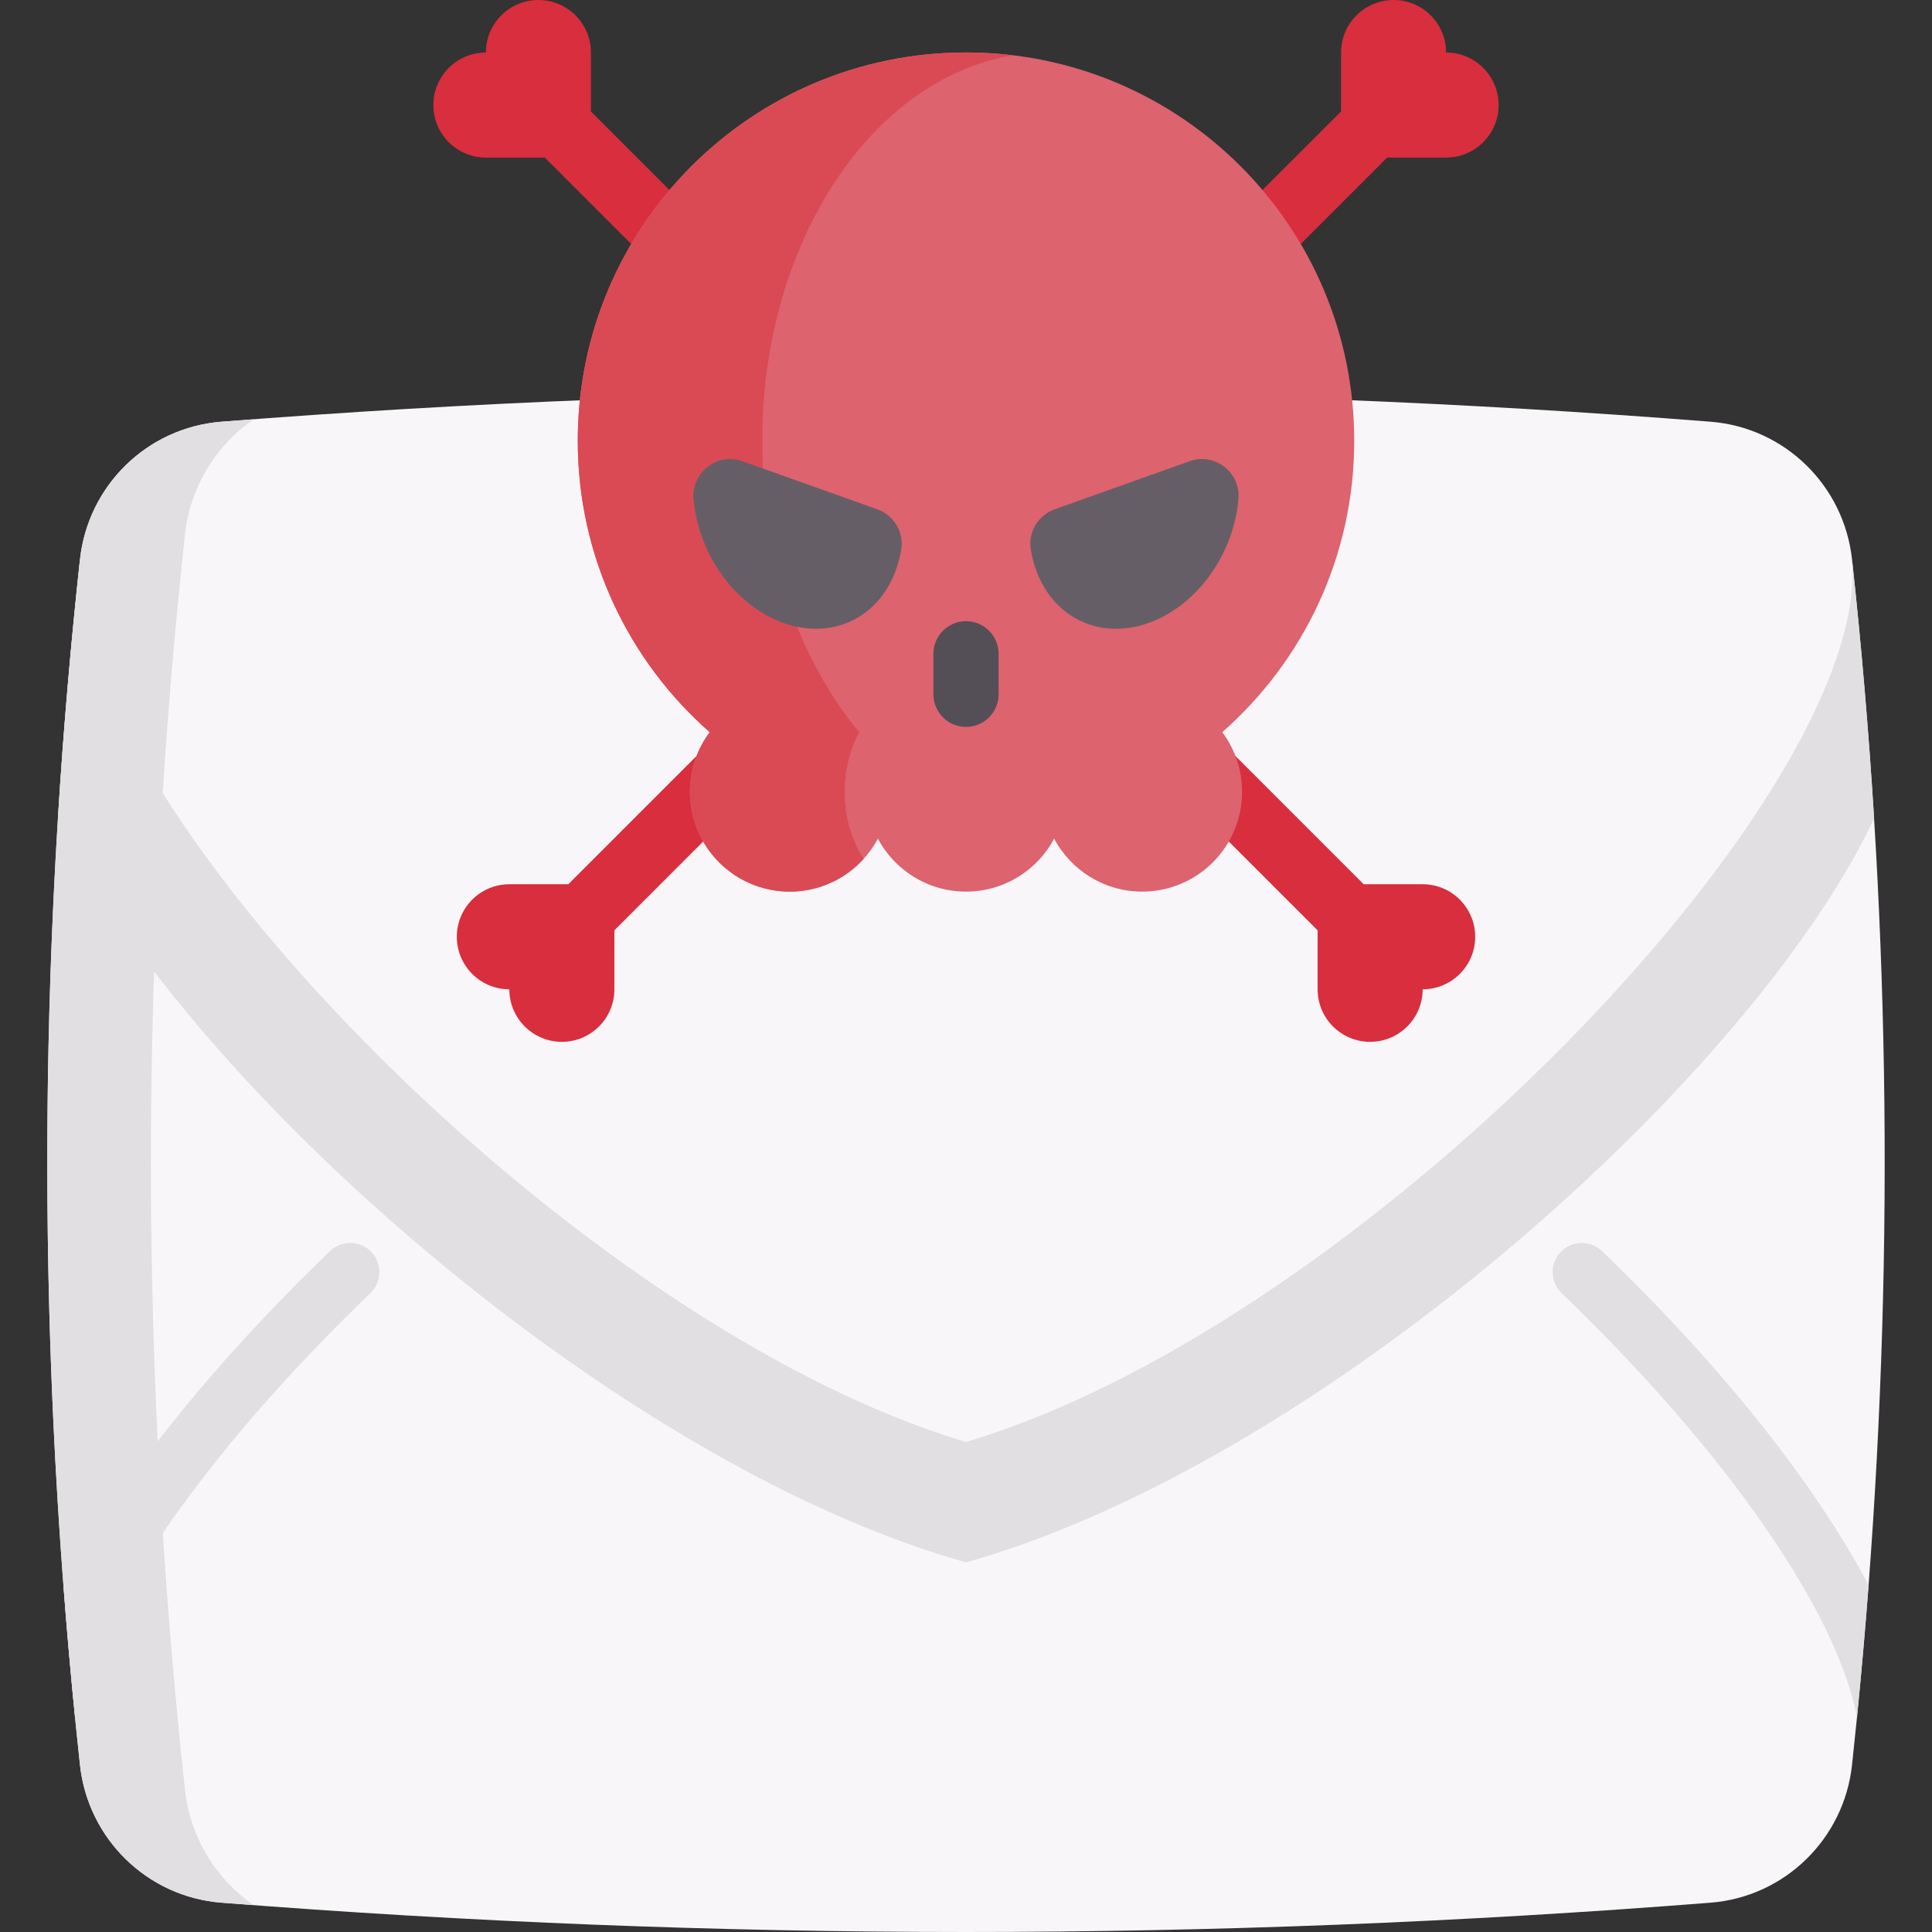 <?xml version="1.0" encoding="UTF-8"?> <svg xmlns="http://www.w3.org/2000/svg" id="Capa_1" height="512" viewBox="0 0 512 512" width="512"><rect x="0" y="0" width="512" height="512" fill="#333333" stroke="none"/><g><path d="m495.194 420.093c-.886 11.649-1.905 23.297-3.069 34.956-.422 4.223-.865 8.456-1.318 12.679-2.122 19.589-17.818 34.946-37.459 36.501-131.565 10.361-263.129 10.361-394.694 0-19.641-1.555-35.337-16.912-37.459-36.501-.453-4.223-.896-8.446-1.318-12.668v-.01c-1.164-11.659-2.183-23.308-3.069-34.956-6.901-90.614-5.438-181.228 4.388-271.832 2.122-19.589 17.818-34.946 37.459-36.501 131.565-10.361 263.129-10.361 394.694 0 19.641 1.555 35.337 16.912 37.459 36.501 9.824 90.603 11.286 181.217 4.386 271.831z" fill="#f9f6f9"></path><g fill="#e2dfe2"><path d="m67.223 504.875c-2.863-.206-5.716-.422-8.569-.649-19.641-1.545-35.337-16.911-37.459-36.501-11.546-106.485-11.546-212.98 0-319.466 2.122-19.589 17.818-34.946 37.459-36.501 2.853-.227 5.706-.443 8.569-.649-9.949 6.87-16.829 17.88-18.209 30.61-12.019 110.852-12.019 221.694 0 332.546 1.38 12.731 8.26 23.741 18.209 30.61z"></path><path d="m495.194 420.093c-.886 11.649-1.905 23.297-3.069 34.956-5.428-28.087-34.565-70.324-78.296-112.367-3.069-2.956-3.172-7.848-.216-10.917 2.966-3.079 7.848-3.172 10.928-.216 25.45 24.461 46.708 49.643 61.467 72.807 3.459 5.428 6.528 10.68 9.186 15.737z"></path><path d="m496.655 216.926c-10.897 23.091-31.022 49.89-56.482 76.318-13.214 13.719-27.87 27.335-43.422 40.271-8.858 7.374-18.014 14.522-27.355 21.351-36.903 26.984-76.782 48.891-113.396 59.18-35.965-10.104-75.062-31.413-111.408-57.728-25.007-18.106-48.706-38.581-69.201-59.407-1.081-1.102-2.153-2.194-3.203-3.296-25.625-26.531-45.883-53.474-56.842-76.668 1.411-22.895 3.368-45.791 5.85-68.686-2.41 27.551 23.235 71.014 61.806 113.447.989 1.102 1.998 2.194 3.018 3.296 19.28 20.825 41.589 41.3 65.123 59.407 34.214 26.315 71.004 47.624 104.858 57.728 34.462-10.289 71.993-32.196 106.722-59.18 8.796-6.828 17.406-13.976 25.748-21.351 14.635-12.936 28.426-26.552 40.868-40.27 38.375-42.32 63.866-85.608 61.467-113.077l.01.031c2.481 22.874 4.428 45.749 5.839 68.634z"></path><path d="m98.172 342.683c-43.731 42.042-72.868 84.28-78.296 112.367-1.164-11.659-2.183-23.308-3.069-34.956 2.657-5.057 5.727-10.31 9.187-15.738 14.759-23.163 36.017-48.345 61.467-72.807 3.08-2.956 7.972-2.863 10.928.216 2.955 3.07 2.862 7.962-.217 10.918z"></path></g><g><path d="m367.606 41.759h15.629c7.688 0 13.92-6.232 13.92-13.92s-6.232-13.92-13.92-13.92c0-7.688-6.232-13.92-13.92-13.92s-13.92 6.232-13.92 13.92v15.623l-99.398 99.398-99.393-99.393v-15.627c0-7.688-6.232-13.92-13.92-13.92s-13.92 6.232-13.92 13.92c-7.688 0-13.92 6.232-13.92 13.92s6.232 13.92 13.92 13.92h15.625l99.395 99.395-93.18 93.179h-15.623c-7.688 0-13.92 6.232-13.92 13.92s6.232 13.92 13.92 13.92c0 7.688 6.232 13.92 13.92 13.92s13.92-6.232 13.92-13.92v-15.629l93.177-93.176 93.181 93.181v15.625c0 7.688 6.232 13.92 13.92 13.92s13.92-6.232 13.92-13.92c7.688 0 13.92-6.232 13.92-13.92s-6.232-13.92-13.92-13.92h-15.629l-93.179-93.179z" fill="#d82e3d"></path><path d="m358.887 116.784c0-56.823-46.064-102.886-102.887-102.886s-102.886 46.063-102.886 102.886c0 30.789 13.542 58.401 34.975 77.256-3.287 4.409-5.257 9.859-5.257 15.781 0 14.614 11.847 26.462 26.462 26.462 10.118 0 18.901-5.683 23.353-14.026 4.452 8.343 13.236 14.026 23.353 14.026s18.901-5.683 23.353-14.026c4.452 8.343 13.236 14.026 23.353 14.026 14.614 0 26.462-11.847 26.462-26.462 0-5.923-1.97-11.372-5.257-15.781 21.433-18.855 34.976-46.466 34.976-77.256z" fill="#dd636e"></path><path d="m256 13.903c4.227 0 8.393.249 12.483.746-37.462 6.167-66.482 49.548-66.482 102.142 0 30.785 9.959 58.4 25.712 77.25-2.412 4.414-3.867 9.86-3.867 15.791 0 6.826 1.902 13.055 5.036 17.755-4.824 5.346-11.812 8.703-19.595 8.703-14.609 0-26.459-11.849-26.459-26.459 0-5.931 1.965-11.377 5.259-15.791-21.435-18.849-34.976-46.464-34.976-77.25.002-56.821 46.068-102.887 102.889-102.887z" fill="#da4a54"></path><g fill="#665e66"><path d="m225.65 164.551c-13.202 6.262-30.255-2.035-38.085-18.541-2.156-4.545-3.388-9.24-3.767-13.786-.588-7.056 6.283-12.377 12.952-9.999l35.736 12.741c4.386 1.564 7.096 6.028 6.348 10.624-1.373 8.432-5.949 15.529-13.184 18.961z"></path><path d="m286.35 164.551c13.202 6.262 30.255-2.035 38.085-18.541 2.156-4.545 3.388-9.24 3.767-13.786.588-7.056-6.283-12.377-12.952-9.999l-35.736 12.741c-4.386 1.564-7.096 6.028-6.348 10.624 1.373 8.432 5.95 15.529 13.184 18.961z"></path></g><path d="m256 192.641c-4.77 0-8.636-3.867-8.636-8.636v-10.75c0-4.77 3.867-8.636 8.636-8.636 4.77 0 8.636 3.867 8.636 8.636v10.75c0 4.769-3.866 8.636-8.636 8.636z" fill="#544f57"></path></g></g></svg> 
